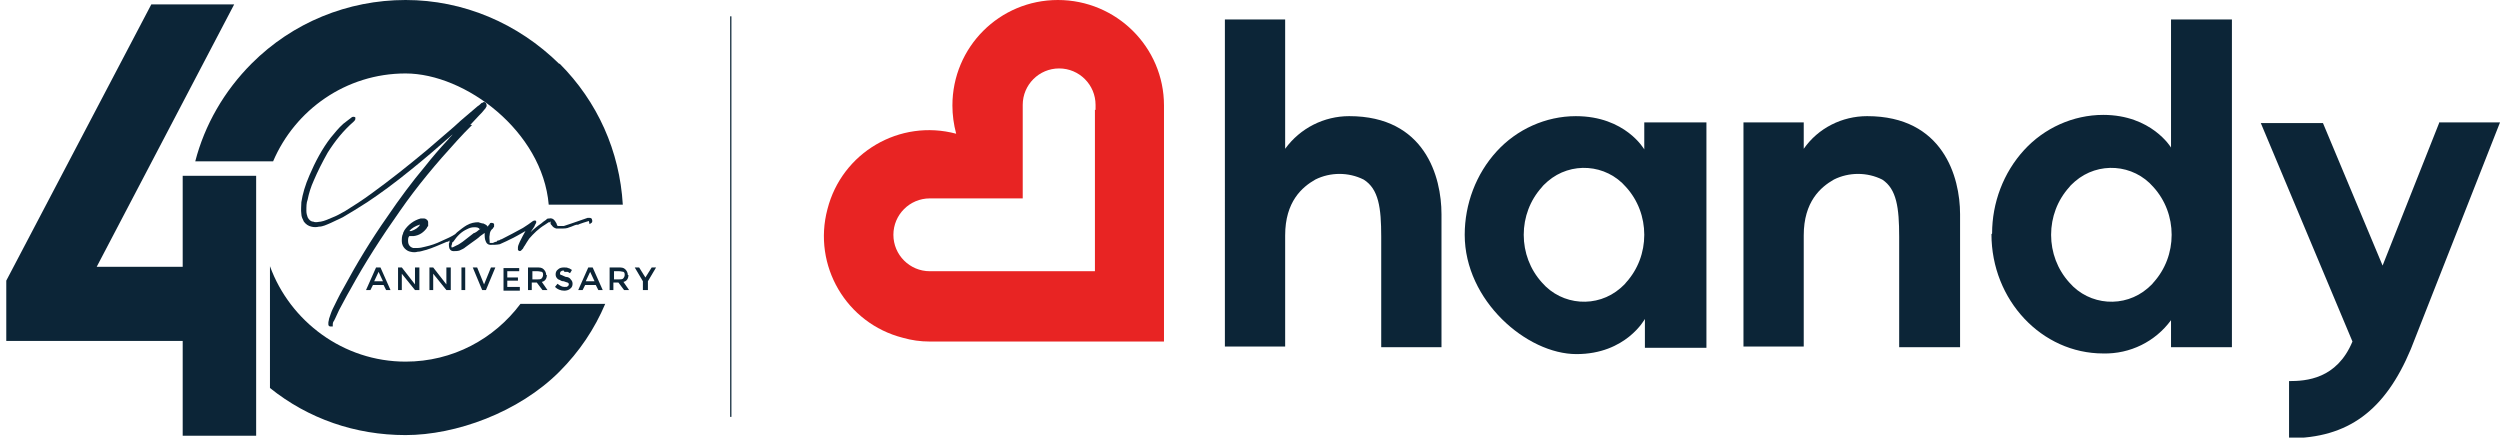 <svg xmlns="http://www.w3.org/2000/svg" id="Group_6" viewBox="0 0 398.2 69.7"><defs><style>      .st0 {        fill: #e82423;      }      .st1 {        fill: #0c2537;      }      .st2 {        fill: none;        stroke: #0c2537;        stroke-miterlimit: 10;        stroke-width: .2px;      }    </style></defs><path id="Path_1" class="st1" d="M229.6,34v21.3h-9.6v-17.6c0-4.6-.4-7.6-2.8-9.1-2.4-1.2-5.3-1.2-7.7,0-2.1,1.2-4.8,3.5-4.8,8.9v17.7h-9.6V3.1h9.6v20.6c2.4-3.3,6.2-5.2,10.2-5.2,12.1,0,14.7,9.7,14.7,15.6"></path><path id="Path_2" class="st1" d="M262,19.5h9.8v35.9h-9.8v-4.6s-3,5.6-10.9,5.6-17.8-8.5-17.8-19c0-4.9,1.8-9.7,5.1-13.3,3.2-3.5,7.8-5.6,12.6-5.6,7.9,0,10.9,5.3,10.9,5.3v-4.3ZM259,45c1.9-2.1,2.9-4.8,2.9-7.6,0-2.8-1-5.5-2.9-7.6-3.2-3.7-8.8-4.1-12.5-.9-.3.3-.7.6-.9.9-1.9,2.1-2.9,4.8-2.9,7.6,0,2.8,1,5.5,2.9,7.6,3.2,3.7,8.8,4.1,12.5.9.3-.3.7-.6.9-.9"></path><path id="Path_3" class="st1" d="M312.2,34v21.3h-9.7v-17.6c0-4.6-.4-7.6-2.7-9.1-2.4-1.2-5.3-1.2-7.7,0-2.1,1.2-4.8,3.5-4.8,8.9v17.7h-9.6V19.5h9.6v4.2c2.3-3.3,6.1-5.2,10.1-5.2,12.1,0,14.8,9.7,14.8,15.6"></path><path id="Path_4" class="st1" d="M317.3,37.2c0-4.9,1.8-9.7,5.1-13.3,3.2-3.5,7.8-5.6,12.6-5.6,7.7,0,10.8,5.2,10.8,5.2V3.1h9.7v52.2h-9.7v-4.3c-2.5,3.4-6.5,5.4-10.8,5.3-9.8,0-17.8-8.5-17.8-19M343,45c1.9-2.1,2.9-4.8,2.9-7.6,0-2.8-1-5.5-2.9-7.6-3.2-3.7-8.8-4.1-12.5-.9-.3.3-.7.6-.9.9-1.9,2.1-2.9,4.8-2.9,7.6,0,2.8,1,5.5,2.9,7.6,3.2,3.7,8.8,4.1,12.5.9.3-.3.7-.6.9-.9"></path><path id="Path_5" class="st1" d="M388.5,19.5h9.7c-6.8,17.2-13.7,34.9-14.2,36.1-4.1,9.8-10,14.2-19.4,14.2v-9.1c2.7,0,7.6-.3,10.1-6.3l-14.6-34.8h9.9l9.5,22.7,9-22.7Z"></path><path id="Path_6" class="st0" d="M185.4,16.8C185.4,7.5,177.8,0,168.5,0c-9.3,0-16.8,7.5-16.8,16.8,0,1.5.2,3,.6,4.5-9-2.4-18.2,3-20.5,12-2.4,9,3,18.2,12,20.5,1.4.4,2.8.6,4.3.6h37.3V17h0c0,0,0-.2,0-.2M174.4,17.5v25.7h-25.7c-.2,0-.4,0-.6,0-3.2,0-5.8-2.6-5.8-5.8,0-3.2,2.6-5.8,5.8-5.8h0c.2,0,.4,0,.6,0h0s14.2,0,14.2,0v-14.2h0c0-.2,0-.5,0-.7,0-3.2,2.6-5.8,5.8-5.8,3.2,0,5.8,2.6,5.8,5.8,0,.3,0,.5,0,.8h0Z"></path><g><path class="st1" d="M74.9,19.9c.5-.5.9-1,1.4-1.5.3-.3.6-.6.9-1,0,0,.2-.2.2-.3.2-.2.1-.5,0-.7-.2-.2-.4-.2-.6,0h-.1c-.2.2-.4.4-.6.5-.9.8-1.8,1.5-2.7,2.3l-1.1,1c-1.4,1.2-2.9,2.5-4.3,3.7-3,2.5-5.9,4.8-8.8,6.9-1.5,1.1-2.9,2-4.2,2.8-.7.4-1.4.8-2.2,1.1-.5.2-1.1.5-1.7.6-.3,0-.8.2-1.2,0-.4,0-.7-.3-.9-.7-.1-.3-.2-.6-.2-1,0-.7,0-1.3.2-1.8.2-1,.5-2,1-3.1.6-1.4,1.3-2.8,2.2-4.4,1.2-1.9,2.5-3.5,4.1-4.9,0,0,.2-.2.2-.2,0,0,0-.1.1-.2,0,0,0-.2,0-.3,0,0-.1-.1-.3-.1h0c0,0-.2,0-.3.1-.4.3-.8.6-1.3,1-.8.7-1.4,1.5-2,2.2-1.4,1.8-2.5,3.9-3.4,6-.7,1.6-1.1,3-1.3,4.3,0,.6-.1,1.2,0,1.9,0,.4.2.8.4,1.2.3.4.7.7,1.2.8.4.1.8.1,1.2,0,.6,0,1.2-.3,1.9-.6.6-.3,1.3-.6,1.9-.9,1.2-.7,2.5-1.5,3.9-2.4,2.1-1.4,4.3-3,7-5.2,2-1.6,4.1-3.4,6.6-5.6-.2.3-.5.5-.7.8-1.4,1.5-2.6,2.9-3.7,4.3-2.1,2.5-4.1,5.2-6,8-2.6,3.7-4.9,7.5-7,11.4-.7,1.2-1.2,2.3-1.7,3.3-.2.4-.4,1-.6,1.6,0,.2-.1.4-.1.6,0,0,0,.2,0,.3,0,.2.2.3.3.3s.1,0,.2,0c0,0,0,0,.1,0h.1c0,0,0-.2,0-.2,0-.2,0-.5.2-.7l.2-.4c.2-.4.4-.9.6-1.3.5-.9,1.1-2.1,1.8-3.3,2.3-4.2,5-8.4,7.9-12.5,2.7-3.9,5.8-7.6,9.1-11.2.8-.9,1.6-1.7,2.4-2.5Z"></path><path class="st1" d="M93.9,35.7h0c0,0,.2-.1.3-.2.1,0,.2-.3.1-.5,0-.2-.2-.3-.4-.3h0c0,0-.2,0-.3,0-.9.3-1.7.6-2.6.9-.4.1-.8.3-1.2.4-.2,0-.5,0-.8,0-.2,0-.2,0-.3-.2,0-.2-.2-.4-.3-.6-.2-.3-.5-.5-.9-.4-.2,0-.4,0-.5.2h0c-.3.2-.6.4-.8.6-.6.4-1.2.9-1.7,1.4.2-.3.4-.6.6-.9h0c.1-.3.2-.4.3-.6,0,0,0-.2,0-.2h0c0,0,0-.1,0-.1-.1-.1-.3-.1-.5,0-.5.4-1,.7-1.6,1.1-1.1.6-2.2,1.2-3.4,1.8-.2,0-.3.2-.5.2-.1,0-.2,0-.3.2-.2,0-.4.1-.6.2h0c-.2,0-.4,0-.5,0h0c0,0,0-.1,0-.2,0-.3-.1-.7,0-1.1,0-.4.2-.8.5-1,0,0,.1-.2.2-.3,0-.1,0-.3,0-.4,0-.1-.2-.2-.4-.2-.1,0-.3,0-.3.2,0,0-.1.1-.2.2,0,0,0,.1-.1.2,0,0,0,0,0,0,0,0,0,0,0,0-.2-.3-.5-.4-.7-.5-.2,0-.5-.1-.8-.2-.6,0-1.2.1-1.9.5-.5.3-1,.7-1.5,1.1-.1.1-.2.2-.3.3h0c-.6.4-1.3.7-2.2,1.1-.8.4-1.7.7-2.6.9-.4.1-.8.2-1.2.2-.2,0-.5,0-.7,0-.7-.2-.8-.8-.8-1.1,0-.3,0-.6.2-.8,0,0,0,0,0,0h0c0,0,.1,0,.2,0,.2,0,.3,0,.5,0,.9-.1,1.6-.6,2.1-1.3,0-.1.1-.2.2-.3,0-.1,0-.3,0-.5,0-.2,0-.3-.2-.5-.1-.1-.3-.2-.4-.2-.2,0-.4,0-.6,0-1.1.3-2,1-2.6,1.9,0,.1-.2.3-.2.5-.2.4-.2.8-.2,1.2,0,1,.8,1.6,1.4,1.7.4.1.8.1,1.1,0,.5,0,.9-.2,1.4-.3,1-.3,2.1-.8,3.3-1.3h.2c0-.1.1-.1.2-.2h0c0,.2,0,.4-.1.5,0,.3,0,.5.1.8.1.2.3.4.6.4.3,0,.7,0,1-.1.4-.2.7-.3.9-.5h0c.4-.3.7-.5,1.1-.8.4-.3.9-.6,1.3-1l.7-.5s0,0,0,0c0,0,0,0,0,.1,0,.5,0,.9.2,1.3.1.3.4.5.7.5.5,0,1,0,1.5-.1.4-.2.7-.3,1.1-.5l.4-.2c.9-.4,1.7-.9,2.6-1.4-.3.5-.6,1.1-.9,1.7-.1.3-.3.6-.3.9h0c0,.1,0,.2,0,.2,0,0,0,.1,0,.2.1.2.4.3.6,0,0,0,.1-.1.2-.2.1-.2.2-.4.3-.5.2-.3.4-.7.7-1.1.7-.8,1.5-1.6,2.5-2.2.2-.1.4-.3.6-.4h.2c0-.1,0-.1.1-.1h0s0,0,0,0c0,0,0,0,0,.1,0,0,0,.1,0,.2,0,.1.1.2.2.3.2.3.4.4.7.5.2,0,.5,0,.8,0,.5,0,.9,0,1.3-.2.4-.1.7-.3,1.1-.4h.3c0-.1,1.7-.6,1.7-.6ZM66.9,35.8c-.3.5-.8.8-1.4,1,0,0-.2,0-.3,0,.4-.5,1-.8,1.6-1ZM76.6,36.4l-.3.2c-.2.2-.5.4-.7.5h-.1c-.6.5-1.2.9-1.8,1.4-.3.2-.7.5-1,.6-.2.1-.4.2-.6.3,0,0-.1,0-.2,0h0s0,0,0,0c0-.2,0-.4.1-.5h0c0-.2,0-.3.2-.4.6-.9,1.3-1.6,2.2-2,.4-.2.7-.3,1.1-.3h0c.4,0,.7,0,.9.3,0,0,0,0,0,0,0,0,0,0,0,0Z"></path><g><path class="st1" d="M59.4,45.4l-.4.8h-.7l1.6-3.6h.7l1.6,3.6h-.7l-.4-.8h-1.8ZM61,44.8l-.7-1.5-.7,1.5h1.3Z"></path><path class="st1" d="M66.2,42.6h.6v3.6h-.7l-2.1-2.6v2.6h-.6v-3.6h.6l2.1,2.7v-2.7Z"></path><path class="st1" d="M71.2,42.6h.6v3.6h-.7l-2.1-2.6v2.6h-.6v-3.6h.6l2.1,2.7v-2.7Z"></path><path class="st1" d="M73.5,42.6h.6v3.6h-.6v-3.6Z"></path><path class="st1" d="M77.5,46.2h-.7l-1.5-3.6h.7l1.1,2.7,1.1-2.7h.7l-1.5,3.6Z"></path><path class="st1" d="M82.7,42.6v.6h-1.9v1h1.7v.5h-1.7v1h2v.6h-2.6v-3.6h2.5Z"></path><path class="st1" d="M87.1,43.8c0,.6-.3,1-.8,1.1l.9,1.3h-.8l-.9-1.2h-.8v1.2h-.6v-3.6h1.3c.6,0,.9,0,1.2.3.2.2.4.5.4.9ZM86.3,44.3c.1-.1.2-.3.2-.5s0-.4-.2-.5c-.1,0-.4-.1-.7-.1h-.8v1.3h.8c.3,0,.6,0,.7-.2Z"></path><path class="st1" d="M89.8,43.1c-.2,0-.3,0-.4.1-.1,0-.2.2-.2.3s0,.3.2.3c.1,0,.4.2.7.3.4,0,.7.2.8.4.2.2.3.4.3.7s-.1.6-.4.8c-.2.2-.6.3-.9.3-.6,0-1.1-.2-1.5-.6l.4-.5c.4.3.7.5,1.1.5s.4,0,.5-.1c.1,0,.2-.2.2-.3s0-.2-.2-.3c-.1,0-.3-.1-.6-.2-.3,0-.5-.1-.6-.2-.1,0-.3-.1-.4-.2-.2-.2-.3-.4-.3-.7s.1-.6.4-.8c.2-.2.5-.3.9-.3s.5,0,.7.1c.2,0,.4.2.6.3l-.3.5c-.1,0-.3-.2-.4-.2-.2,0-.4,0-.5,0Z"></path><path class="st1" d="M93.2,45.4l-.4.8h-.7l1.6-3.6h.7l1.6,3.6h-.7l-.4-.8h-1.8ZM94.7,44.8l-.7-1.5-.7,1.5h1.3Z"></path><path class="st1" d="M100.1,43.8c0,.6-.3,1-.8,1.1l.9,1.3h-.8l-.9-1.2h-.8v1.2h-.6v-3.6h1.3c.6,0,.9,0,1.2.3.2.2.4.5.4.9ZM99.3,44.3c.1-.1.2-.3.2-.5s0-.4-.2-.5c-.1,0-.4-.1-.7-.1h-.8v1.3h.8c.3,0,.6,0,.7-.2Z"></path><path class="st1" d="M103,46.2h-.6v-1.4l-1.3-2.2h.7l1,1.6,1-1.6h.7l-1.3,2.2v1.4Z"></path></g><g><path class="st1" d="M29.1,28v14.5h-13.7L37.3.7h-13.2L1,44.7v9.6h14.9c.5,0,1,0,1.5,0,2.4,0,4.7,0,7.1,0,1.5,0,3,0,4.6,0v15.1h11.7V28h-11.7Z"></path><path class="st1" d="M64.6,57.6c-9.9,0-18.4-6.4-21.6-15.2v19.4c6.1,4.9,13.6,7.5,21.6,7.5s18-3.6,24.5-10.1c3.2-3.2,5.6-6.8,7.3-10.8h-13.5c-4.2,5.6-10.8,9.2-18.3,9.2Z"></path><path class="st1" d="M89.1,10.2C82.5,3.7,73.8,0,64.6,0s-18,3.6-24.5,10.1c-4.4,4.4-7.5,9.8-9,15.6h12.4c3.5-8.2,11.6-14,21.1-14s21.8,9.2,22.8,20.9h11.8c-.5-8.5-4-16.4-10.1-22.5Z"></path></g></g><line class="st2" x1="116.4" y1="2.6" x2="116.4" y2="66.4"></line></svg>